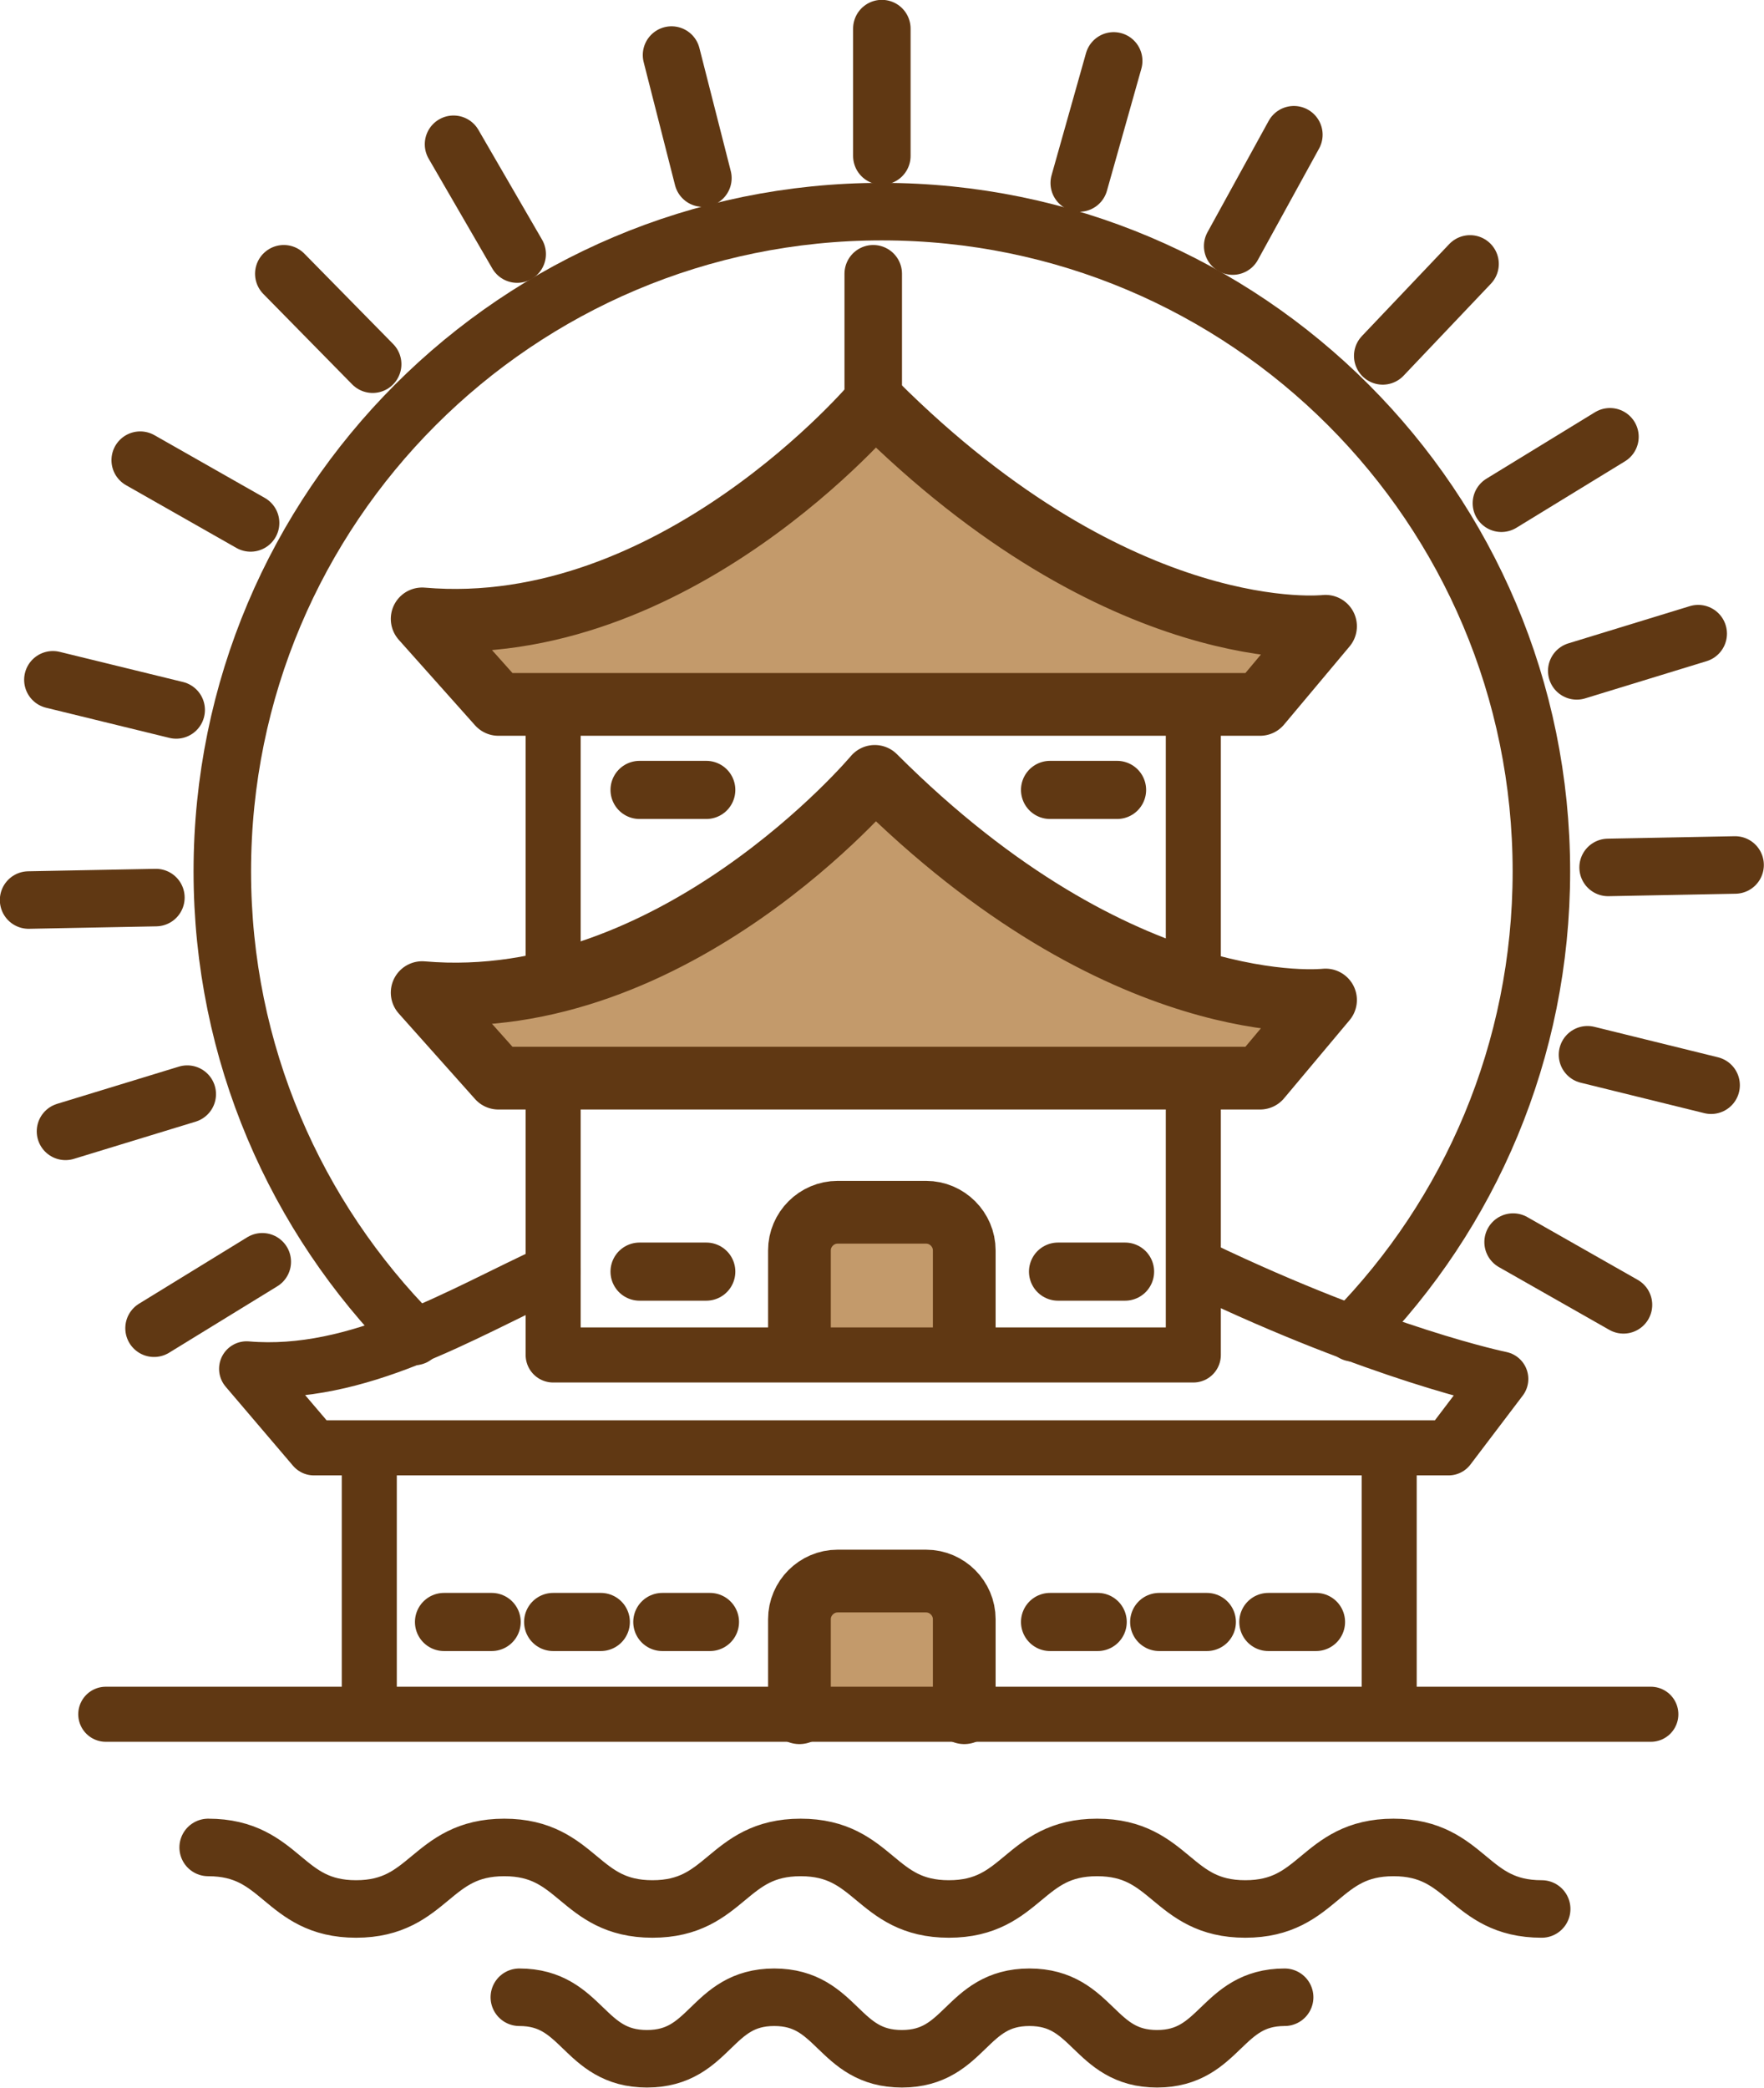 <svg xmlns="http://www.w3.org/2000/svg" id="Layer_1" viewBox="0 0 57.37 67.87"><defs><style>.cls-1{stroke-width:1.87px;}.cls-1,.cls-2,.cls-3,.cls-4{stroke:#603813;stroke-linecap:round;stroke-linejoin:round;}.cls-1,.cls-2,.cls-4{fill:none;}.cls-2{stroke-width:1.89px;}.cls-3{fill:#c39a6b;stroke-width:2.04px;}.cls-4{stroke-width:1.79px;}</style></defs><path class="cls-3" d="M31.36,55.68v-3.04c0-.68-.56-1.24-1.24-1.24h-2.88c-.68,0-1.24.56-1.24,1.24v3.04"></path><path class="cls-3" d="M31.36,43.69v-3.04c0-.68-.56-1.24-1.24-1.24h-2.88c-.68,0-1.24.56-1.24,1.24v3.04"></path><path class="cls-3" d="M28.45,13.09s-6.5,7.74-14.72,7.03l2.48,2.78h24.77l2.13-2.54s-6.62.77-14.66-7.27Z"></path><path class="cls-3" d="M28.45,25.24s-6.5,7.74-14.72,7.03l2.48,2.78h24.77l2.13-2.54s-6.62.77-14.66-7.27Z"></path><path class="cls-4" d="M17.98,41.34c-2.94,1.34-6.33,3.47-9.96,3.16l2.19,2.57h36.9l1.7-2.24s-3.93-.8-9.77-3.6"></path><line class="cls-4" x1="17.99" y1="22.87" x2="17.99" y2="31.43"></line><line class="cls-4" x1="12.01" y1="47.12" x2="12.01" y2="55.68"></line><line class="cls-4" x1="45.18" y1="47.12" x2="45.18" y2="55.68"></line><line class="cls-4" x1="38.81" y1="22.87" x2="38.81" y2="31.43"></line><polyline class="cls-4" points="17.99 35.57 17.99 44.05 38.81 44.05 38.81 35.29"></polyline><line class="cls-4" x1="3.44" y1="55.73" x2="53.69" y2="55.73"></line><line class="cls-2" x1="20.8" y1="25.68" x2="22.97" y2="25.68"></line><line class="cls-2" x1="34.15" y1="25.68" x2="36.33" y2="25.68"></line><line class="cls-2" x1="20.8" y1="41.34" x2="22.97" y2="41.34"></line><line class="cls-2" x1="14.44" y1="52.73" x2="15.99" y2="52.73"></line><line class="cls-2" x1="17.99" y1="52.73" x2="19.54" y2="52.73"></line><line class="cls-2" x1="21.54" y1="52.73" x2="23.09" y2="52.73"></line><line class="cls-2" x1="34.15" y1="52.73" x2="35.7" y2="52.73"></line><line class="cls-2" x1="37.7" y1="52.73" x2="39.25" y2="52.73"></line><line class="cls-2" x1="41.25" y1="52.73" x2="42.8" y2="52.73"></line><line class="cls-2" x1="34.41" y1="41.34" x2="36.59" y2="41.34"></line><path class="cls-1" d="M13.47,43.45c-3.85-3.88-6.24-9.22-6.24-15.12,0-11.85,9.6-21.45,21.45-21.45s21.45,9.6,21.45,21.45c0,5.84-2.33,11.14-6.12,15"></path><line class="cls-1" x1="28.68" y1=".93" x2="28.68" y2="5.07"></line><line class="cls-1" x1="36.22" y1="1.98" x2="35.1" y2="5.95"></line><line class="cls-1" x1="42.08" y1="4.38" x2="40.09" y2="8"></line><line class="cls-1" x1="47.81" y1="8.58" x2="44.97" y2="11.57"></line><line class="cls-1" x1="52.36" y1="14.2" x2="48.83" y2="16.36"></line><line class="cls-1" x1="8.53" y1="41.02" x2="5.01" y2="43.18"></line><line class="cls-1" x1="55.23" y1="20.6" x2="51.28" y2="21.81"></line><line class="cls-1" x1="6.09" y1="35.57" x2="2.13" y2="36.78"></line><line class="cls-1" x1="56.43" y1="28.12" x2="52.3" y2="28.2"></line><line class="cls-1" x1="5.07" y1="29.18" x2=".93" y2="29.26"></line><line class="cls-1" x1="55.65" y1="35.28" x2="51.63" y2="34.29"></line><line class="cls-1" x1="5.73" y1="23.08" x2="1.72" y2="22.1"></line><line class="cls-1" x1="52.8" y1="42.42" x2="49.21" y2="40.38"></line><line class="cls-1" x1="8.15" y1="17" x2="4.56" y2="14.96"></line><line class="cls-1" x1="12.12" y1="11.84" x2="9.23" y2="8.9"></line><line class="cls-1" x1="16.82" y1="8.26" x2="14.75" y2="4.69"></line><line class="cls-1" x1="22.86" y1="5.79" x2="21.84" y2="1.79"></line><line class="cls-1" x1="28.4" y1="8.9" x2="28.4" y2="12.86"></line><path class="cls-1" d="M6.77,60.06c2.41,0,2.41,2,4.81,2s2.41-2,4.82-2,2.41,2,4.82,2,2.41-2,4.82-2,2.41,2,4.82,2,2.41-2,4.82-2,2.41,2,4.82,2,2.41-2,4.82-2,2.41,2,4.82,2"></path><path class="cls-1" d="M16.89,64.93c2.07,0,2.07,2,4.15,2s2.07-2,4.14-2,2.07,2,4.15,2,2.07-2,4.15-2,2.08,2,4.15,2,2.08-2,4.15-2"></path></svg>